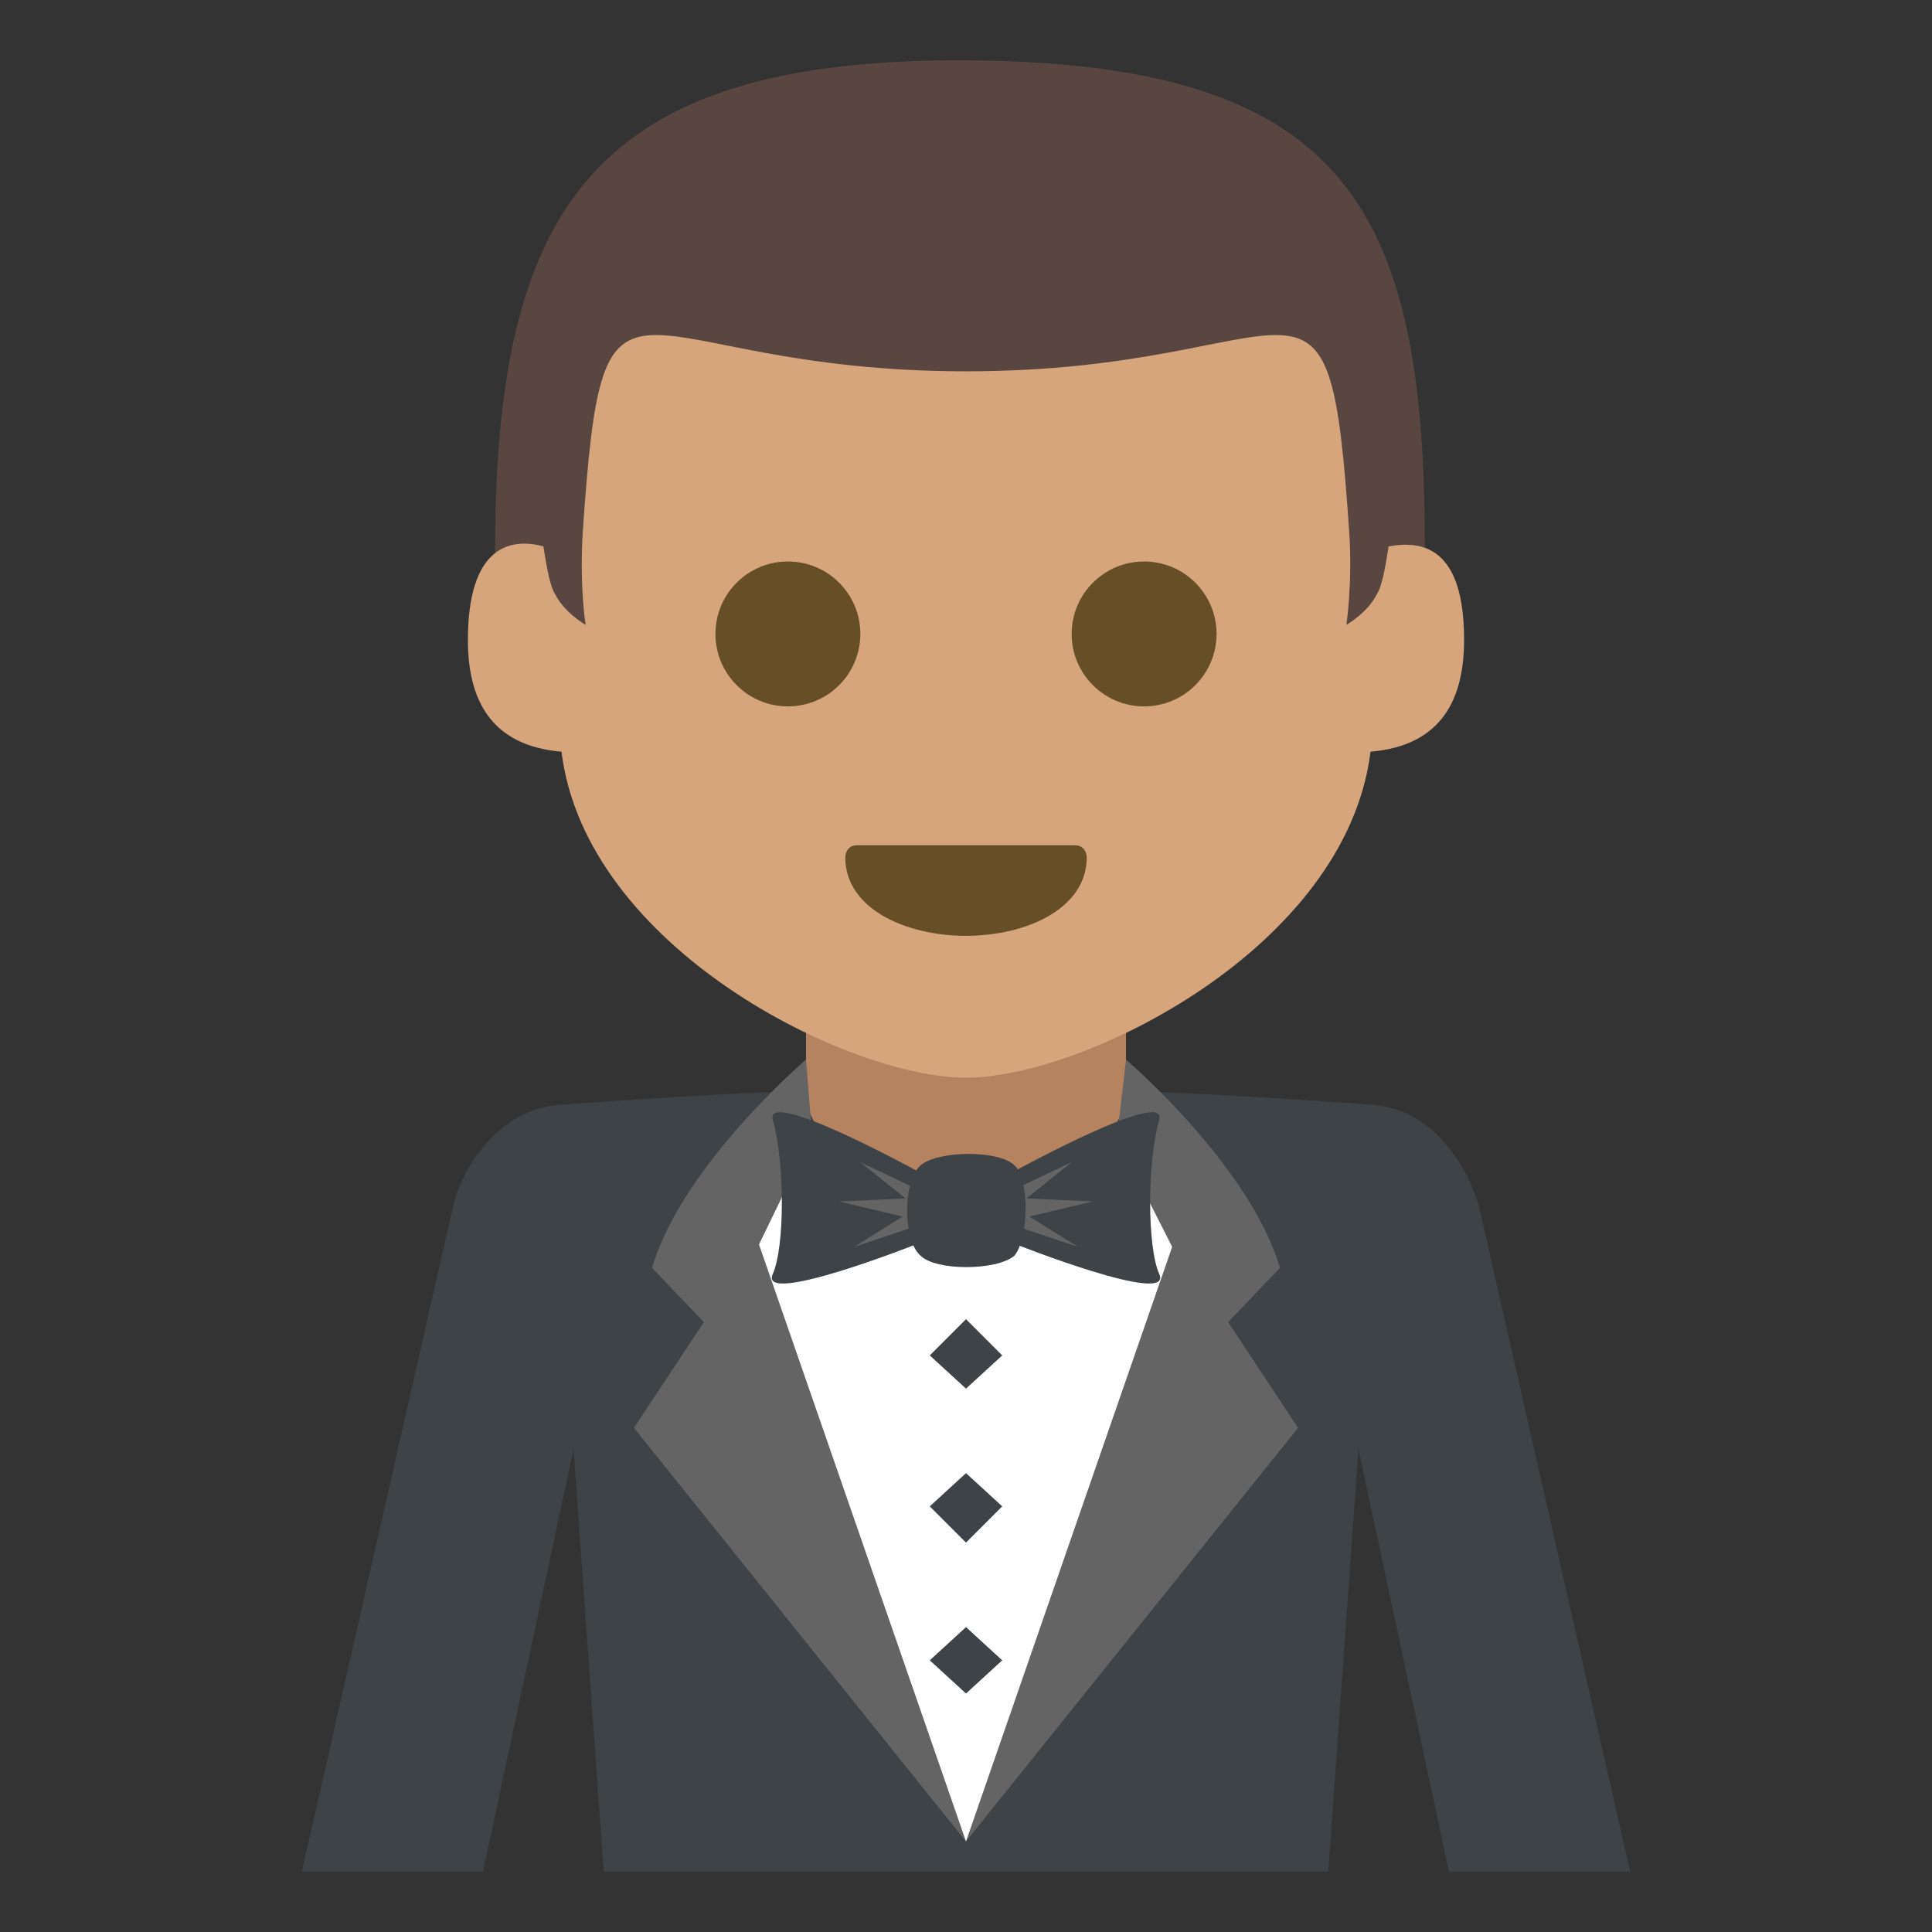 <svg xmlns="http://www.w3.org/2000/svg" viewBox="0 0 64 64" enable-background="new 0 0 64 64"><rect x="0" y="0" width="64" height="64" fill="#333333" stroke="none"/><path fill="#b58360" d="m26.7 32.8h10.6v6.5h-10.6z"/><path d="m54 62c0 0 0 0-5-22-.2-.8-1.2-3.2-3.5-3.4-8.5-.6-8.2-.4-8.2-.4 0 1.6-2.4 3-5.3 3s-5.3-1.3-5.3-3c0 0 .3-.2-8.2.4-2.2.2-3.3 2.4-3.5 3.4-5 22-5 22-5 22h6l3-14 1 14h24l1-14 3 14h6" fill="#3e4347"/><path d="m32 61c0 0 8.3-14.5 7.4-19.4-.2-1-1.5-2.8-2.4-4-.7 1.5-2.7 2.5-5 2.5-2.3 0-4.3-1.1-5-2.5-1 1.2-2.3 2.9-2.4 3.9-.9 5.1 7.4 19.5 7.4 19.5" fill="#fff"/><g fill="#646464"><path d="m32 61l11-13.7-4.1-6.2z"/><path d="m37.3 35.1c0 0 4.1 3.5 5.1 6.9l-2.1 2.2-3.3-6.5.3-2.6"/><path d="m32 61l-11-13.7 4.1-6.2z"/><path d="m26.7 35.1c0 0-4.1 3.5-5.1 6.9l2.1 2.2 3.2-6.6-.2-2.5"/></g><path d="m38.4 42.2c.5 1.1-4.8-1-4.8-1v-2.4c0 0 5.1-2.8 4.8-1.7-.4 1.4-.4 4.2 0 5.1" fill="#3e4347"/><path fill="#646464" d="m36.2 39.8l-2.2-.1 1.5-1.2-1.9.9v1.2l2.1.7-1.6-1z"/><path d="m25.6 42.2c-.5 1.1 4.8-1 4.8-1v-2.4c0 0-5.1-2.8-4.8-1.7.4 1.4.4 4.2 0 5.1" fill="#3e4347"/><path fill="#646464" d="m27.8 39.8l2.2-.1-1.5-1.2 1.9.9v1.2l-2.1.7 1.6-1z"/><g fill="#3e4347"><path d="m33.6 41.6c-.6.5-2.6.5-3.1 0-.6-.5-.6-2.5 0-3 .6-.5 2.6-.5 3.1 0 .5.4.5 2.4 0 3"/><path d="m32 43.7l-1.2 1.2 1.2 1.1 1.2-1.1z"/><path d="m32 48.8l-1.2 1.1 1.2 1.2 1.2-1.2z"/><path d="M32 53.9 30.8 55 32 56.1 33.2 55z"/></g><path d="m16.4 18.3l1.6 2.9h28l1.2-3.1c0-11.2-2.6-16-15.1-16.1-12.5-.1-15.7 4.9-15.7 16.3" fill="#594640"/><path d="m46 18.1c-.1.6-.2 1.3-.4 1.6-.3.6-1 1-1 1s.2-1.3.1-3c-.7-10.4-1.3-5.4-12.7-5.4-11.4 0-12-5-12.7 5.4-.1 1.8.1 3 .1 3s-.7-.4-1-1c-.2-.3-.3-1-.4-1.6-1.1-.3-2.5 0-2.5 3.1 0 1.9.7 3.5 3.1 3.7.8 6.5 9.5 10.8 13.4 10.8 3.9 0 12.6-4.3 13.4-10.8 2.4-.2 3.1-1.8 3.1-3.7 0-3.1-1.4-3.3-2.5-3.1" fill="#d6a57c"/><g fill="#664e27"><circle cx="26.1" cy="21" r="2.4"/><circle cx="37.9" cy="21" r="2.4"/><path d="m36 28.4c0 1.7-2 2.6-4 2.6s-4-.9-4-2.6c0 0 0-.4.4-.4 1.8 0 5.4 0 7.2 0 .4 0 .4.4.4.4"/></g></svg>